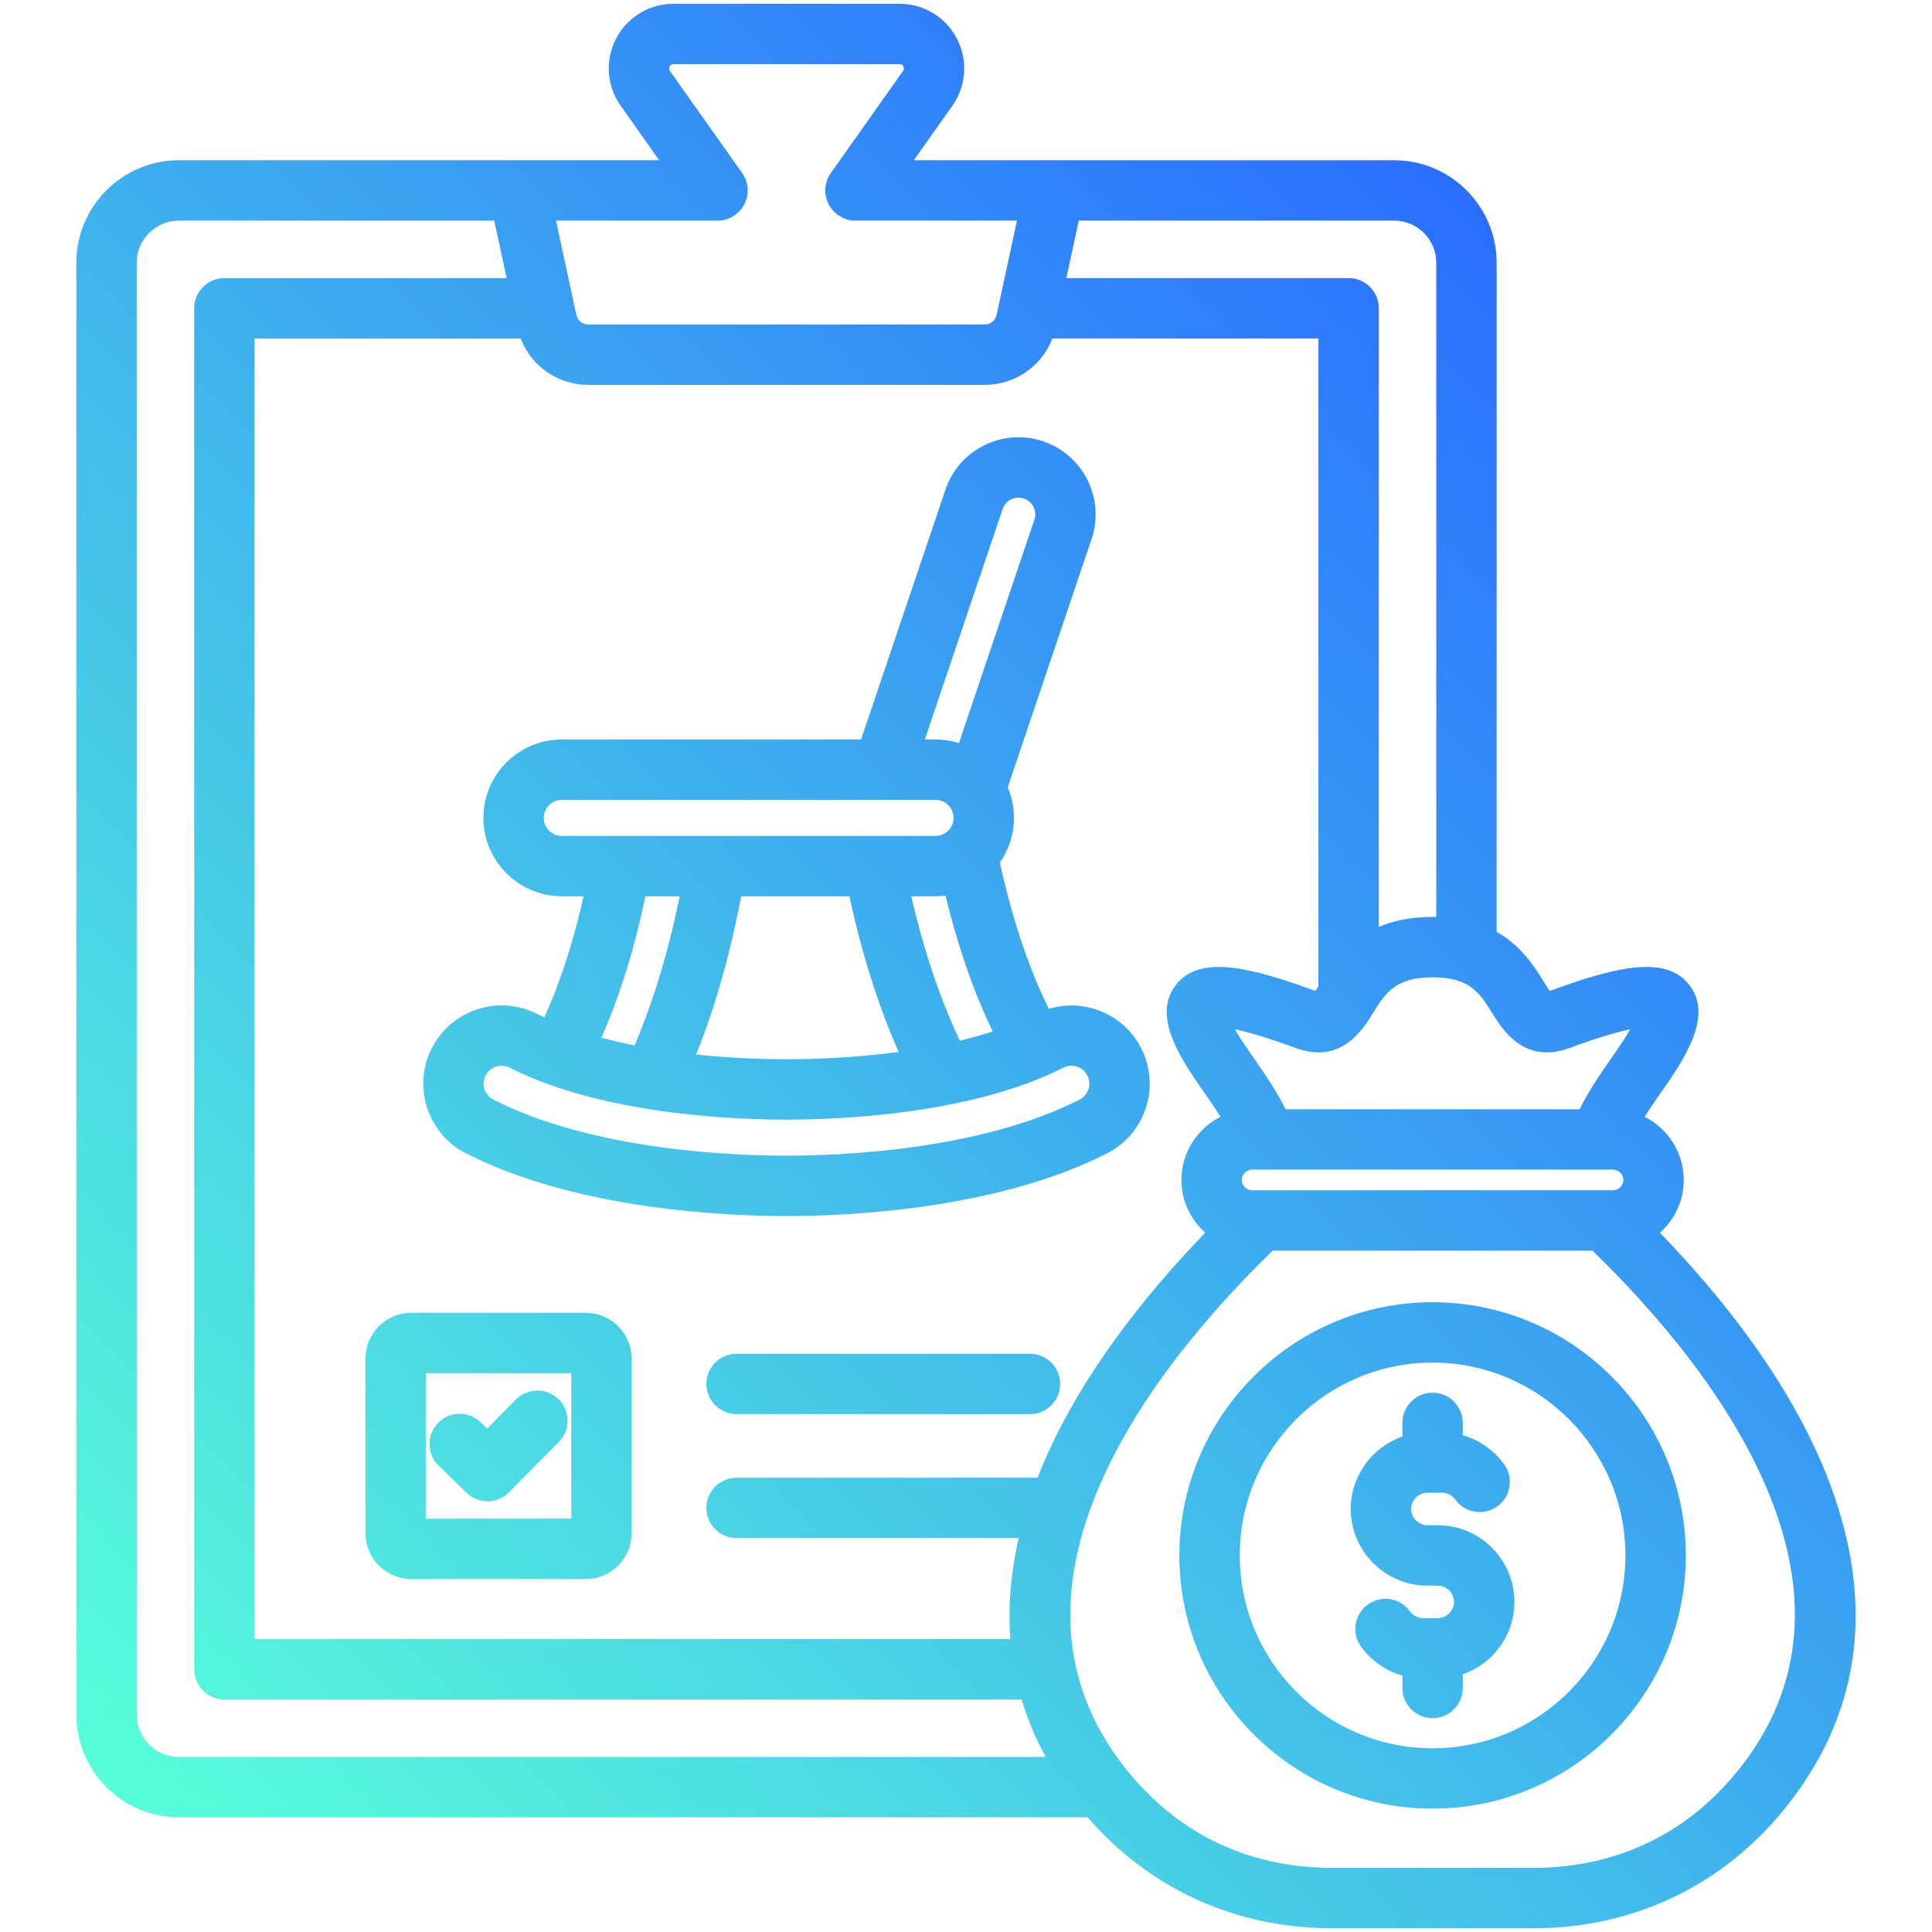 <svg id="Layer_1" enable-background="new 0 0 512 512" viewBox="0 0 512 512" xmlns="http://www.w3.org/2000/svg" xmlns:xlink="http://www.w3.org/1999/xlink"><linearGradient id="SVGID_1_" gradientUnits="userSpaceOnUse" x1="35.184" x2="427.022" y1="480.631" y2="88.793"><stop offset="0" stop-color="#57ffd9"/><stop offset="1" stop-color="#2a6eff"/></linearGradient><path d="m484.537 392.137c-9.857-25.574-28.304-48.575-44.643-65.45 3.863-3.434 6.313-8.424 6.313-13.987 0-7.32-4.229-13.656-10.364-16.738 1.3-2.051 3.009-4.565 5.417-8.002 6.723-9.595 12.154-19.498 6.43-26.921-6.018-7.802-18.613-5.197-36.988 1.576-.511-.708-1.155-1.748-1.67-2.578-2.414-3.893-5.827-9.384-12.403-13.071v-177.333c0-14.979-12.188-27.166-27.167-27.166h-127.29l10.193-14.411c3.721-5.263 4.195-12.081 1.238-17.794-2.957-5.713-8.798-9.262-15.243-9.262h-59.861c-6.444 0-12.285 3.549-15.242 9.262s-2.482 12.532 1.239 17.794l10.192 14.411h-127.29c-14.979 0-27.167 12.187-27.167 27.166v384.81c0 14.98 12.188 27.167 27.167 27.167h240.847c16.443 18.997 39.213 29.39 64.718 29.39h53.371c27.408 0 51.664-11.997 68.298-33.782 18.828-24.657 22.16-53.283 9.905-85.081zm-209.564-.529h-79.778c-4.418 0-8 3.582-8 8s3.582 8 8 8h74.784c-2.136 9.228-2.874 18.159-2.204 26.77h-200.314v-344.68h70.514c2.832 7.366 9.84 12.295 17.97 12.295h104.968c8.13 0 15.139-4.929 17.97-12.295h70.514v171.726c-.278.433-.555.851-.8 1.191-18.372-6.773-30.972-9.379-36.988-1.576-5.725 7.424-.293 17.326 6.43 26.921 2.408 3.437 4.117 5.951 5.417 8.002-6.135 3.081-10.364 9.417-10.364 16.738 0 5.563 2.451 10.553 6.313 13.987-16.226 16.757-34.525 39.559-44.432 64.921zm56.854-76.173c-1.482 0-2.735-1.252-2.735-2.735s1.253-2.736 2.735-2.736h95.646c1.482 0 2.735 1.253 2.735 2.736s-1.253 2.735-2.735 2.735zm84.175-37.721c7.802-2.884 12.836-4.274 16.019-4.931-.869 1.521-2.106 3.487-3.864 5.997-5.078 7.248-7.587 11.154-9.541 15.184h-77.934c-1.953-4.03-4.462-7.936-9.54-15.184-1.758-2.51-2.995-4.476-3.864-5.997 3.183.656 8.217 2.047 16.019 4.931 12.073 4.461 17.811-4.795 20.568-9.245 3.281-5.291 5.872-9.469 15.785-9.469 9.912 0 12.503 4.179 15.783 9.469 2.76 4.449 8.501 13.708 20.569 9.245zm-35.374-208.081v173.384c-.325-.007-.646-.017-.979-.017-5.828 0-10.483 1.024-14.253 2.626v-163.928c0-4.418-3.582-8-8-8h-74.806l3.292-15.231h83.579c6.158 0 11.167 5.009 11.167 11.166zm-183.952-23.786-19.118-27.03c-.112-.16-.412-.583-.093-1.201.32-.616.838-.616 1.034-.616h59.861c.195 0 .715 0 1.034.617s.02 1.041-.093 1.2l-19.118 27.03c-1.727 2.441-1.948 5.641-.573 8.297 1.374 2.655 4.114 4.323 7.104 4.323h42.798l-5.387 24.934c-.341 1.575-1.601 2.592-3.212 2.592h-104.967c-1.611 0-2.871-1.018-3.212-2.592l-5.388-24.934h42.799c2.99 0 5.73-1.667 7.104-4.323 1.376-2.656 1.154-5.855-.573-8.297zm-160.445 408.596v-384.81c0-6.157 5.01-11.166 11.167-11.166h83.579l3.292 15.231h-74.808c-4.418 0-8 3.582-8 8v360.68c0 4.418 3.582 8 8 8h211.276c1.557 5.214 3.684 10.293 6.373 15.232h-229.712c-6.157 0-11.167-5.009-11.167-11.167zm425.685 13.065c-13.733 17.986-32.953 27.492-55.582 27.492h-53.371c-22.632 0-41.853-9.509-55.585-27.499-15.22-19.939-17.805-43.361-7.685-69.616 10.211-26.486 31.045-50.401 47.58-66.45h84.752c16.535 16.051 37.371 39.968 47.581 66.457 10.122 26.256 7.534 49.678-7.69 69.616zm-60.583-42.995c0 8.879-5.729 16.446-13.684 19.198v3.624c0 4.418-3.582 8-8 8s-8-3.582-8-8v-3.283c-4.354-1.236-8.246-3.916-10.96-7.669-2.588-3.581-1.784-8.582 1.796-11.17 3.581-2.589 8.582-1.785 11.171 1.796.819 1.134 2.127 1.812 3.495 1.812h3.874c2.335 0 4.308-1.973 4.308-4.307 0-2.335-1.973-4.307-4.308-4.307h-2.751c-11.197 0-20.308-9.11-20.308-20.308 0-8.878 5.729-16.445 13.683-19.198v-3.625c0-4.418 3.582-8 8-8s8 3.582 8 8v3.283c4.354 1.236 8.247 3.916 10.961 7.669 2.588 3.581 1.784 8.582-1.796 11.17-3.581 2.589-8.582 1.785-11.171-1.796-.819-1.134-2.126-1.811-3.495-1.811h-3.874c-2.335 0-4.308 1.972-4.308 4.307s1.973 4.308 4.308 4.308h2.751c11.197 0 20.308 9.11 20.308 20.307zm-21.683-79.411c-37.002 0-67.104 30.103-67.104 67.104s30.103 67.104 67.104 67.104 67.104-30.103 67.104-67.104-30.103-67.104-67.104-67.104zm0 118.208c-28.179 0-51.104-22.925-51.104-51.104s22.926-51.104 51.104-51.104 51.104 22.925 51.104 51.104-22.925 51.104-51.104 51.104zm-101.691-195.968c-1.727-3.448-3.385-7.242-4.955-11.35-3.872-10.129-6.423-19.995-8.021-27.415 2.338-3.361 3.72-7.436 3.72-11.832 0-2.872-.587-5.61-1.646-8.101l22.239-65.837c3.576-10.688-2.209-22.292-12.894-25.867-5.177-1.733-10.717-1.346-15.605 1.089-4.886 2.435-8.531 6.627-10.257 11.784l-22.345 66.155h-79.312c-11.457 0-20.777 9.321-20.777 20.778s9.32 20.778 20.777 20.778h5.78c-1.3 5.78-2.789 11.313-4.457 16.522-1.775 5.541-3.77 10.753-5.946 15.588-.674-.315-1.34-.638-1.995-.97-10.217-5.152-22.715-1.033-27.865 9.181-5.148 10.208-1.039 22.7 9.161 27.856 29.457 14.954 69.163 16.568 84.867 16.568s55.412-1.614 84.849-16.558c4.948-2.496 8.628-6.769 10.361-12.032 1.734-5.264 1.314-10.887-1.182-15.834-4.593-9.112-15.032-13.352-24.497-10.503zm-81.54-29.819h28.679c1.984 9.216 5.063 21.015 9.665 33.053 1.079 2.823 2.218 5.551 3.392 8.205-12.225 1.639-23.364 1.932-29.725 1.932-5.338 0-14.046-.209-23.935-1.244 1.655-4.159 3.207-8.479 4.636-12.938 2.912-9.093 5.351-18.829 7.288-29.008zm57.968 38.273c-1.641-3.452-3.212-7.096-4.679-10.933-3.72-9.732-6.374-19.338-8.219-27.339h6.438c.899 0 1.779-.077 2.648-.188 1.726 7.148 4.153 15.653 7.485 24.37 1.586 4.148 3.269 8.031 5.027 11.639-2.84.925-5.754 1.74-8.7 2.451zm11.32-140.884c.377-1.124 1.168-2.035 2.229-2.563 1.06-.528 2.264-.613 3.389-.236 2.32.776 3.576 3.296 2.807 5.596l-19.999 59.207c-1.961-.615-4.045-.948-6.206-.948h-2.842zm-121.6 81.833c0-2.635 2.144-4.778 4.777-4.778h99.042c2.634 0 4.777 2.143 4.777 4.778s-2.144 4.778-4.777 4.778h-99.042c-2.634 0-4.777-2.143-4.777-4.778zm21.338 42.181c2.148-6.71 4.02-13.888 5.591-21.403h9.084c-1.713 8.454-3.795 16.539-6.226 24.125-1.725 5.383-3.636 10.536-5.699 15.397-2.949-.584-5.899-1.257-8.806-2.037 2.215-5.044 4.242-10.423 6.056-16.082zm122.998 29.745c-.396 1.204-1.238 2.181-2.389 2.762-26.375 13.389-63.071 14.834-77.625 14.834-14.553 0-51.249-1.445-77.625-14.834-.006-.003-.012-.006-.019-.009-2.336-1.179-3.277-4.039-2.1-6.375.571-1.132 1.549-1.974 2.752-2.37.49-.162.994-.241 1.495-.241.729 0 1.449.169 2.109.502 24.487 12.431 59.479 13.772 73.387 13.772s48.899-1.342 73.368-13.763c1.132-.571 2.419-.667 3.623-.271 1.203.396 2.181 1.238 2.752 2.371.573 1.133.668 2.419.272 3.622zm-7.5 78.089c0 4.418-3.582 8-8 8h-77.748c-4.418 0-8-3.582-8-8s3.582-8 8-8h77.748c4.418 0 8 3.581 8 8zm-164.708 21.636c-3.164-3.084-3.229-8.149-.145-11.313 3.083-3.162 8.147-3.229 11.312-.144l1.691 1.649 7.635-7.707c3.11-3.138 8.176-3.162 11.313-.053 3.139 3.109 3.163 8.175.054 11.313l-13.22 13.344c-1.563 1.578-3.624 2.37-5.684 2.37-2.015 0-4.029-.756-5.584-2.271zm39.01-40.487h-46.259c-6.696 0-12.145 5.448-12.145 12.146v46.259c0 6.697 5.448 12.145 12.145 12.145h46.259c6.697 0 12.146-5.448 12.146-12.145v-46.259c-.001-6.698-5.449-12.146-12.146-12.146zm-3.855 54.549h-38.549v-38.549h38.549z" fill="url(#SVGID_1_)"/></svg>